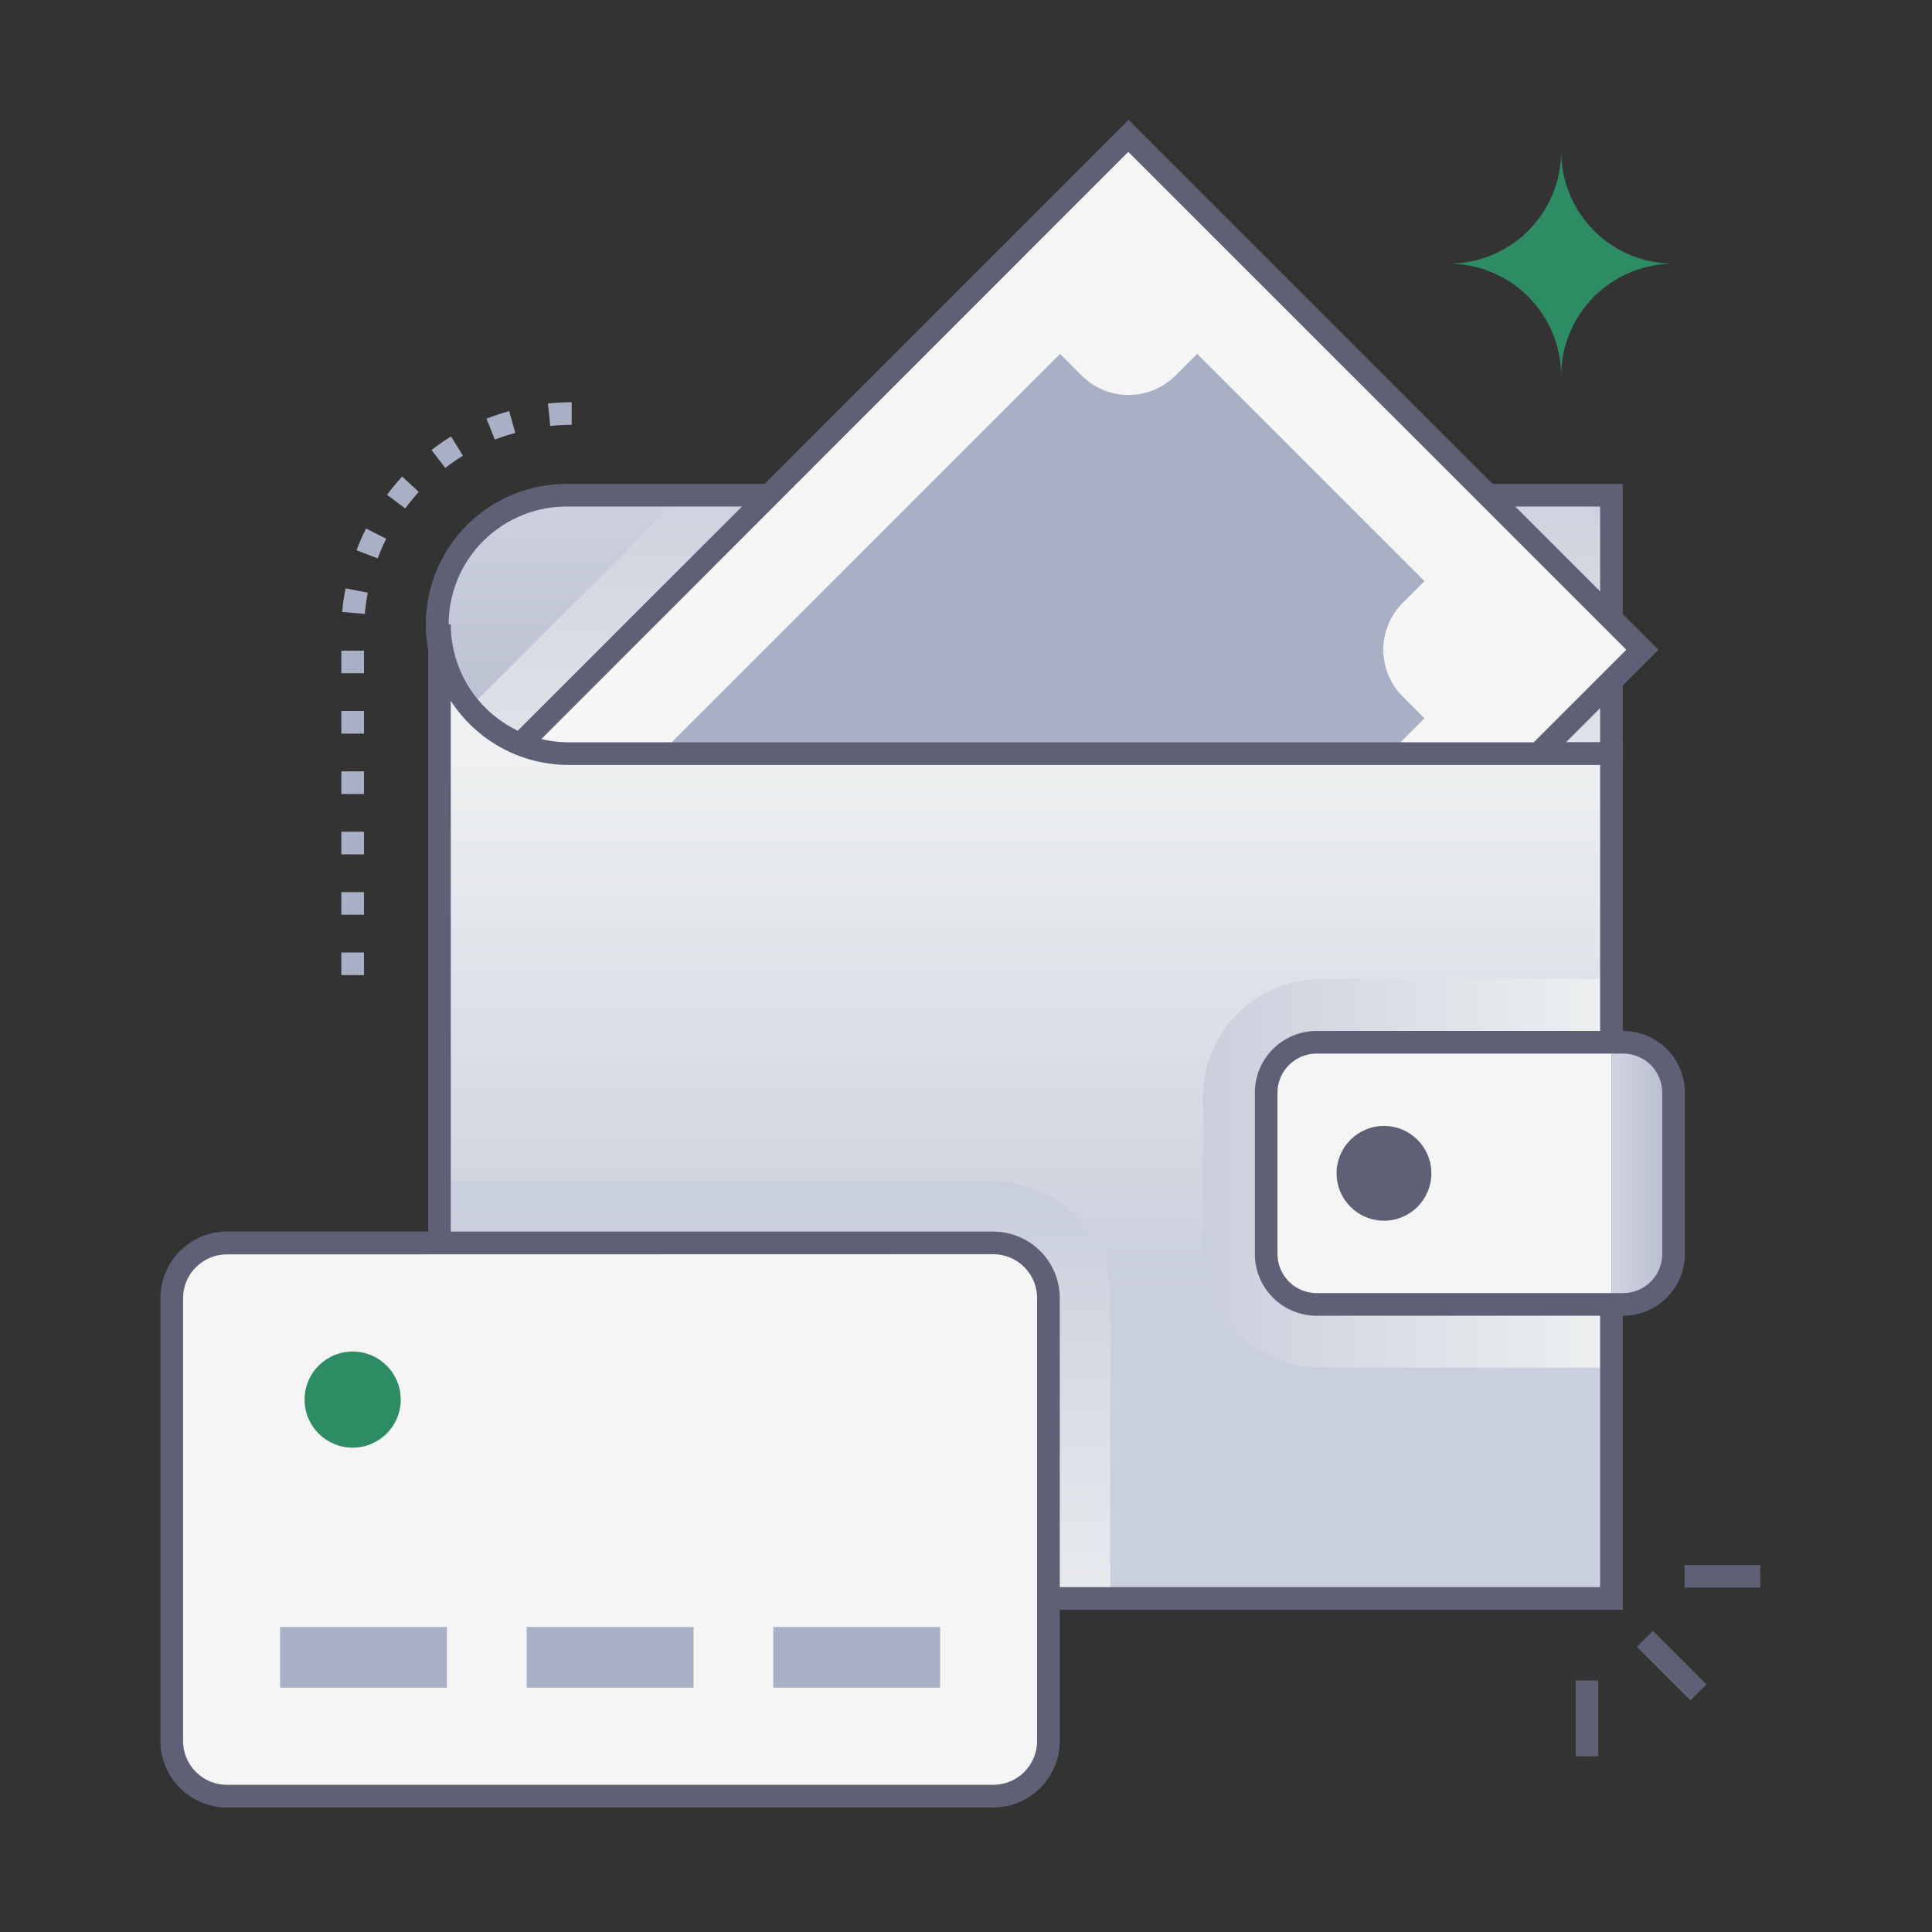 <svg width="80" height="80" viewBox="0 0 80 80" fill="none" xmlns="http://www.w3.org/2000/svg">
<rect x="0" y="0" width="80" height="80" fill="#333333" stroke="none"/>
<path d="M59.987 10.919C61.222 10.919 62.406 11.409 63.279 12.282C64.152 13.155 64.643 14.339 64.644 15.574C64.643 14.962 64.764 14.357 64.998 13.792C65.231 13.227 65.574 12.714 66.006 12.282C66.439 11.85 66.952 11.507 67.517 11.273C68.082 11.039 68.687 10.919 69.298 10.919C68.064 10.918 66.88 10.428 66.007 9.555C65.134 8.681 64.644 7.497 64.644 6.263C64.644 7.498 64.153 8.682 63.28 9.555C62.407 10.428 61.222 10.919 59.987 10.919Z" fill="#2E8C65"/>
<path d="M66.727 31.208H23.547C22.837 31.22 22.131 31.091 21.471 30.827C20.811 30.564 20.211 30.172 19.704 29.674C19.197 29.175 18.795 28.581 18.52 27.926C18.245 27.271 18.104 26.568 18.104 25.857C18.104 25.147 18.245 24.443 18.52 23.788C18.795 23.133 19.197 22.539 19.704 22.041C20.211 21.543 20.811 21.151 21.471 20.887C22.131 20.624 22.837 20.494 23.547 20.506H66.727V31.208Z" fill="url(#paint0_linear_98_14903)"/>
<path style="mix-blend-mode:multiply" d="M66.726 22.005V31.806L32.344 66.189H23.547C22.844 66.189 22.148 66.05 21.499 65.781C20.85 65.512 20.261 65.118 19.764 64.621C19.267 64.124 18.874 63.534 18.605 62.885C18.336 62.236 18.198 61.54 18.198 60.838V30.547L28.239 20.506H65.228L66.726 22.005Z" fill="url(#paint1_linear_98_14903)"/>
<path d="M67.195 31.677H23.547C22.775 31.689 22.008 31.548 21.291 31.261C20.573 30.975 19.921 30.548 19.37 30.006C18.819 29.465 18.382 28.819 18.084 28.107C17.785 27.394 17.631 26.63 17.631 25.857C17.631 25.085 17.785 24.32 18.084 23.608C18.382 22.895 18.819 22.25 19.37 21.708C19.921 21.166 20.573 20.74 21.291 20.453C22.008 20.166 22.775 20.025 23.547 20.038H67.195V31.677ZM23.547 20.975C22.899 20.963 22.254 21.081 21.652 21.321C21.049 21.561 20.501 21.919 20.038 22.374C19.575 22.828 19.208 23.37 18.957 23.968C18.706 24.567 18.577 25.209 18.577 25.857C18.577 26.506 18.706 27.148 18.957 27.746C19.208 28.344 19.575 28.886 20.038 29.341C20.501 29.795 21.049 30.153 21.652 30.393C22.254 30.633 22.899 30.751 23.547 30.739H66.258V20.975H23.547Z" fill="#5E6175"/>
<path d="M33.712 44.728C32.808 44.729 31.923 44.461 31.171 43.959C30.419 43.457 29.832 42.743 29.486 41.907C29.14 41.071 29.049 40.152 29.226 39.264C29.403 38.377 29.839 37.563 30.48 36.923L34.23 33.173C34.652 32.739 35.157 32.393 35.714 32.155C36.271 31.918 36.87 31.793 37.476 31.789C38.082 31.785 38.683 31.901 39.244 32.131C39.804 32.361 40.314 32.7 40.742 33.128C41.171 33.557 41.51 34.066 41.74 34.627C41.969 35.187 42.086 35.788 42.081 36.394C42.077 37 41.953 37.599 41.715 38.156C41.477 38.714 41.131 39.218 40.697 39.641C40.697 39.625 40.697 39.641 36.947 43.391C36.522 43.816 36.018 44.152 35.463 44.382C34.908 44.611 34.313 44.729 33.712 44.728ZM37.462 32.766C36.985 32.764 36.511 32.858 36.07 33.041C35.629 33.224 35.228 33.492 34.892 33.831L31.142 37.581C30.804 37.919 30.537 38.32 30.354 38.761C30.171 39.202 30.077 39.674 30.077 40.152C30.077 40.629 30.171 41.102 30.354 41.543C30.537 41.984 30.804 42.384 31.142 42.722C31.48 43.059 31.88 43.327 32.321 43.51C32.762 43.693 33.235 43.787 33.712 43.787C34.19 43.787 34.662 43.693 35.103 43.51C35.544 43.327 35.945 43.059 36.283 42.722L40.033 38.972C40.54 38.464 40.886 37.817 41.027 37.112C41.167 36.408 41.096 35.677 40.821 35.013C40.547 34.349 40.082 33.782 39.486 33.382C38.889 32.981 38.187 32.767 37.468 32.766H37.462Z" fill="#5E6175"/>
<path d="M68.013 26.905L28.73 66.188H23.853L18.239 60.575V34.119L46.733 5.625L68.013 26.905Z" fill="#F5F5F5"/>
<path d="M68.013 26.905L28.73 66.188H23.853L18.239 60.575V34.119L46.733 5.625L68.013 26.905Z" fill="#F5F5F5"/>
<path d="M58.083 28.842L58.985 29.742L29.128 59.599L28.228 58.697C27.714 58.184 27.018 57.897 26.292 57.897C25.566 57.897 24.869 58.184 24.355 58.697L23.453 59.599L18.239 54.384V40.313L43.895 14.653L44.795 15.555C45.31 16.067 46.006 16.355 46.732 16.355C47.458 16.355 48.155 16.067 48.669 15.555L49.571 14.653L58.985 24.063L58.083 24.964C57.569 25.479 57.28 26.176 57.28 26.903C57.28 27.63 57.569 28.328 58.083 28.842Z" fill="#A9AFC4"/>
<path d="M28.924 66.656H23.658L17.77 60.769V33.925L46.733 4.963L68.675 26.905L28.924 66.656ZM24.047 65.719H28.535L67.344 26.905L46.719 6.288L18.708 34.313V60.381L24.047 65.719Z" fill="#5E6175"/>
<path d="M66.727 31.206V66.189H23.547C22.128 66.189 20.767 65.625 19.764 64.621C18.76 63.618 18.197 62.257 18.197 60.838V25.856C18.197 27.275 18.76 28.636 19.764 29.639C20.767 30.643 22.128 31.206 23.547 31.206H66.727Z" fill="url(#paint2_linear_98_14903)"/>
<path d="M66.727 31.206V66.189H23.545C22.843 66.189 22.147 66.05 21.498 65.781C20.849 65.512 20.259 65.118 19.763 64.621C19.266 64.124 18.872 63.534 18.603 62.885C18.335 62.236 18.197 61.54 18.197 60.838V25.855C18.196 26.558 18.334 27.253 18.603 27.903C18.872 28.552 19.265 29.142 19.762 29.639C20.259 30.136 20.849 30.53 21.498 30.799C22.147 31.068 22.843 31.206 23.545 31.206H66.727Z" fill="url(#paint3_linear_98_14903)"/>
<path style="mix-blend-mode:multiply" d="M66.726 40.536V56.63H54.72C53.418 56.628 52.17 56.11 51.249 55.19C50.328 54.269 49.81 53.021 49.808 51.719V45.449C49.809 44.146 50.327 42.897 51.248 41.976C52.169 41.055 53.418 40.537 54.72 40.536H66.726Z" fill="url(#paint4_linear_98_14903)"/>
<path style="mix-blend-mode:multiply" d="M45.97 53.75V66.183H23.545C22.843 66.183 22.147 66.044 21.498 65.775C20.849 65.506 20.259 65.112 19.763 64.615C19.266 64.118 18.872 63.528 18.603 62.879C18.335 62.23 18.197 61.534 18.197 60.831V48.917H41.13C42.412 48.918 43.641 49.427 44.549 50.333C45.456 51.239 45.967 52.468 45.97 53.75Z" fill="url(#paint5_linear_98_14903)"/>
<path d="M67.195 66.658H23.547C22.004 66.656 20.524 66.042 19.434 64.951C18.343 63.86 17.729 62.381 17.728 60.838V25.856H18.666C18.667 27.151 19.181 28.391 20.097 29.306C21.012 30.222 22.253 30.736 23.547 30.738H67.195V66.658ZM18.666 29.02V60.838C18.667 62.132 19.181 63.373 20.096 64.288C21.012 65.204 22.252 65.719 23.547 65.72H66.258V31.675H23.547C22.576 31.675 21.621 31.432 20.769 30.968C19.916 30.505 19.193 29.835 18.666 29.02Z" fill="#5E6175"/>
<path d="M66.727 54.013H54.516C53.962 54.013 53.432 53.793 53.041 53.402C52.65 53.011 52.43 52.48 52.43 51.927V45.244C52.43 44.691 52.65 44.16 53.041 43.769C53.432 43.378 53.962 43.158 54.516 43.158H66.727V54.013Z" fill="#F5F5F5"/>
<path d="M67.214 54.013H66.727V43.158H67.214C67.767 43.158 68.297 43.378 68.688 43.77C69.079 44.161 69.298 44.691 69.298 45.244V51.927C69.298 52.48 69.079 53.01 68.688 53.401C68.297 53.792 67.767 54.012 67.214 54.013Z" fill="url(#paint6_linear_98_14903)"/>
<path d="M66.727 54.481H54.516C53.838 54.481 53.189 54.212 52.71 53.733C52.231 53.254 51.961 52.604 51.961 51.927V45.244C51.961 44.566 52.231 43.917 52.71 43.438C53.189 42.959 53.838 42.69 54.516 42.689H66.727V43.627H54.516C54.087 43.627 53.676 43.798 53.373 44.101C53.069 44.404 52.899 44.815 52.898 45.244V51.927C52.899 52.355 53.069 52.767 53.373 53.07C53.676 53.373 54.087 53.544 54.516 53.544H66.727V54.481ZM67.214 54.481H66.727V53.544H67.214C67.643 53.543 68.053 53.372 68.356 53.069C68.659 52.766 68.829 52.355 68.83 51.927V45.244C68.829 44.815 68.659 44.404 68.356 44.101C68.053 43.798 67.643 43.627 67.214 43.627H66.727V42.689H67.214C67.891 42.69 68.54 42.959 69.019 43.438C69.498 43.917 69.767 44.567 69.767 45.244V51.927C69.767 52.604 69.498 53.253 69.019 53.732C68.54 54.211 67.891 54.481 67.214 54.481Z" fill="#5E6175"/>
<path d="M57.308 50.547C58.392 50.547 59.27 49.668 59.27 48.584C59.27 47.501 58.392 46.622 57.308 46.622C56.224 46.622 55.345 47.501 55.345 48.584C55.345 49.668 56.224 50.547 57.308 50.547Z" fill="#5E6175"/>
<path d="M41.13 51.472H9.395C8.134 51.472 7.111 52.495 7.111 53.756V72.091C7.111 73.352 8.134 74.375 9.395 74.375H41.13C42.391 74.375 43.414 73.352 43.414 72.091V53.756C43.414 52.495 42.391 51.472 41.13 51.472Z" fill="#F5F5F5"/>
<path d="M43.414 53.758V72.089C43.414 72.389 43.356 72.687 43.241 72.964C43.126 73.241 42.958 73.493 42.746 73.706C42.534 73.918 42.282 74.087 42.004 74.201C41.727 74.316 41.43 74.375 41.13 74.375H9.395C9.095 74.375 8.798 74.316 8.521 74.201C8.243 74.086 7.992 73.918 7.779 73.705C7.567 73.493 7.399 73.241 7.284 72.964C7.17 72.686 7.111 72.389 7.111 72.089V53.758C7.111 53.152 7.351 52.571 7.78 52.142C8.208 51.713 8.789 51.472 9.395 51.472H41.13C41.43 51.472 41.727 51.531 42.004 51.646C42.281 51.761 42.533 51.929 42.745 52.142C42.958 52.354 43.126 52.606 43.24 52.883C43.355 53.16 43.414 53.458 43.414 53.758Z" fill="#F5F5F5"/>
<path d="M14.603 59.945C15.702 59.945 16.594 59.054 16.594 57.955C16.594 56.855 15.702 55.964 14.603 55.964C13.504 55.964 12.612 56.855 12.612 57.955C12.612 59.054 13.504 59.945 14.603 59.945Z" fill="#2E8C65"/>
<path d="M18.506 67.37H11.599V69.883H18.506V67.37Z" fill="#A9AFC4"/>
<path d="M28.717 67.37H21.809V69.883H28.717V67.37Z" fill="#A9AFC4"/>
<path d="M38.928 67.37H32.02V69.883H38.928V67.37Z" fill="#A9AFC4"/>
<path d="M41.13 74.844H9.395C8.665 74.843 7.966 74.552 7.45 74.036C6.934 73.52 6.643 72.82 6.642 72.091V53.75C6.643 53.02 6.934 52.321 7.45 51.805C7.966 51.289 8.665 50.998 9.395 50.997H41.13C41.859 50.998 42.559 51.288 43.075 51.804C43.592 52.32 43.882 53.02 43.883 53.75V72.091C43.882 72.821 43.592 73.52 43.075 74.037C42.559 74.553 41.859 74.843 41.13 74.844ZM9.395 51.941C8.915 51.941 8.455 52.132 8.114 52.471C7.774 52.81 7.582 53.27 7.58 53.75V72.091C7.58 72.572 7.772 73.033 8.112 73.374C8.453 73.714 8.914 73.906 9.395 73.906H41.13C41.611 73.906 42.073 73.715 42.413 73.374C42.753 73.034 42.945 72.572 42.945 72.091V53.75C42.944 53.269 42.753 52.807 42.413 52.467C42.072 52.127 41.611 51.935 41.13 51.934L9.395 51.941Z" fill="#5E6175"/>
<path d="M68.442 67.529L67.779 68.192L69.996 70.41L70.659 69.747L68.442 67.529Z" fill="#5E6175"/>
<path d="M72.889 64.803H69.753V65.741H72.889V64.803Z" fill="#5E6175"/>
<path d="M66.183 69.586H65.245V72.722H66.183V69.586Z" fill="#5E6175"/>
<path d="M15.072 40.378H14.134V39.441H15.072V40.378ZM15.072 37.878H14.134V36.941H15.072V37.878ZM15.072 35.378H14.134V34.441H15.072V35.378ZM15.072 32.878H14.134V31.941H15.072V32.878ZM15.072 30.378H14.134V29.441H15.072V30.378ZM15.072 27.878H14.134V26.941H15.072V27.878ZM15.106 25.422L14.169 25.339C14.198 25.012 14.245 24.686 14.308 24.363L15.228 24.542C15.172 24.833 15.132 25.127 15.106 25.422ZM15.637 23.12L14.762 22.785C14.878 22.478 15.01 22.178 15.156 21.884L15.992 22.308C15.86 22.574 15.742 22.847 15.637 23.125V23.12ZM16.778 21.052L16.026 20.491C16.222 20.228 16.43 19.975 16.651 19.733L17.34 20.369C17.142 20.587 16.954 20.815 16.778 21.052ZM18.437 19.375L17.867 18.633C18.127 18.432 18.398 18.245 18.678 18.073L19.17 18.87C18.918 19.026 18.673 19.195 18.437 19.375ZM20.492 18.206L20.145 17.336C20.452 17.216 20.765 17.111 21.083 17.023L21.337 17.927C21.051 18.003 20.769 18.094 20.492 18.2V18.206ZM22.786 17.644L22.691 16.706C23.017 16.672 23.345 16.655 23.673 16.655V17.592C23.377 17.593 23.081 17.608 22.786 17.638V17.644Z" fill="#A9AFC4"/>
<defs>
<linearGradient id="paint0_linear_98_14903" x1="42.461" y1="38.95" x2="42.461" y2="16.797" gradientUnits="userSpaceOnUse">
<stop stop-color="#A9AFC4"/>
<stop offset="1" stop-color="#D4D8E5"/>
</linearGradient>
<linearGradient id="paint1_linear_98_14903" x1="42.461" y1="18.142" x2="42.461" y2="39.58" gradientUnits="userSpaceOnUse">
<stop stop-color="#CACFDD"/>
<stop offset="1" stop-color="#EEF0F1"/>
</linearGradient>
<linearGradient id="paint2_linear_98_14903" x1="18.197" y1="46.022" x2="66.727" y2="46.022" gradientUnits="userSpaceOnUse">
<stop stop-color="#CACFDD"/>
<stop offset="1" stop-color="#EEF0F1"/>
</linearGradient>
<linearGradient id="paint3_linear_98_14903" x1="42.461" y1="53.397" x2="42.461" y2="31.377" gradientUnits="userSpaceOnUse">
<stop stop-color="#CACFDD"/>
<stop offset="1" stop-color="#EEF0F1"/>
</linearGradient>
<linearGradient id="paint4_linear_98_14903" x1="49.808" y1="48.584" x2="66.726" y2="48.584" gradientUnits="userSpaceOnUse">
<stop stop-color="#CACFDD"/>
<stop offset="1" stop-color="#EEF0F1"/>
</linearGradient>
<linearGradient id="paint5_linear_98_14903" x1="32.083" y1="49.938" x2="32.083" y2="69.089" gradientUnits="userSpaceOnUse">
<stop stop-color="#CACFDD"/>
<stop offset="1" stop-color="#EEF0F1"/>
</linearGradient>
<linearGradient id="paint6_linear_98_14903" x1="70.609" y1="48.584" x2="66.431" y2="48.584" gradientUnits="userSpaceOnUse">
<stop stop-color="#A9AFC4"/>
<stop offset="1" stop-color="#D4D8E5"/>
</linearGradient>
</defs>
</svg>
